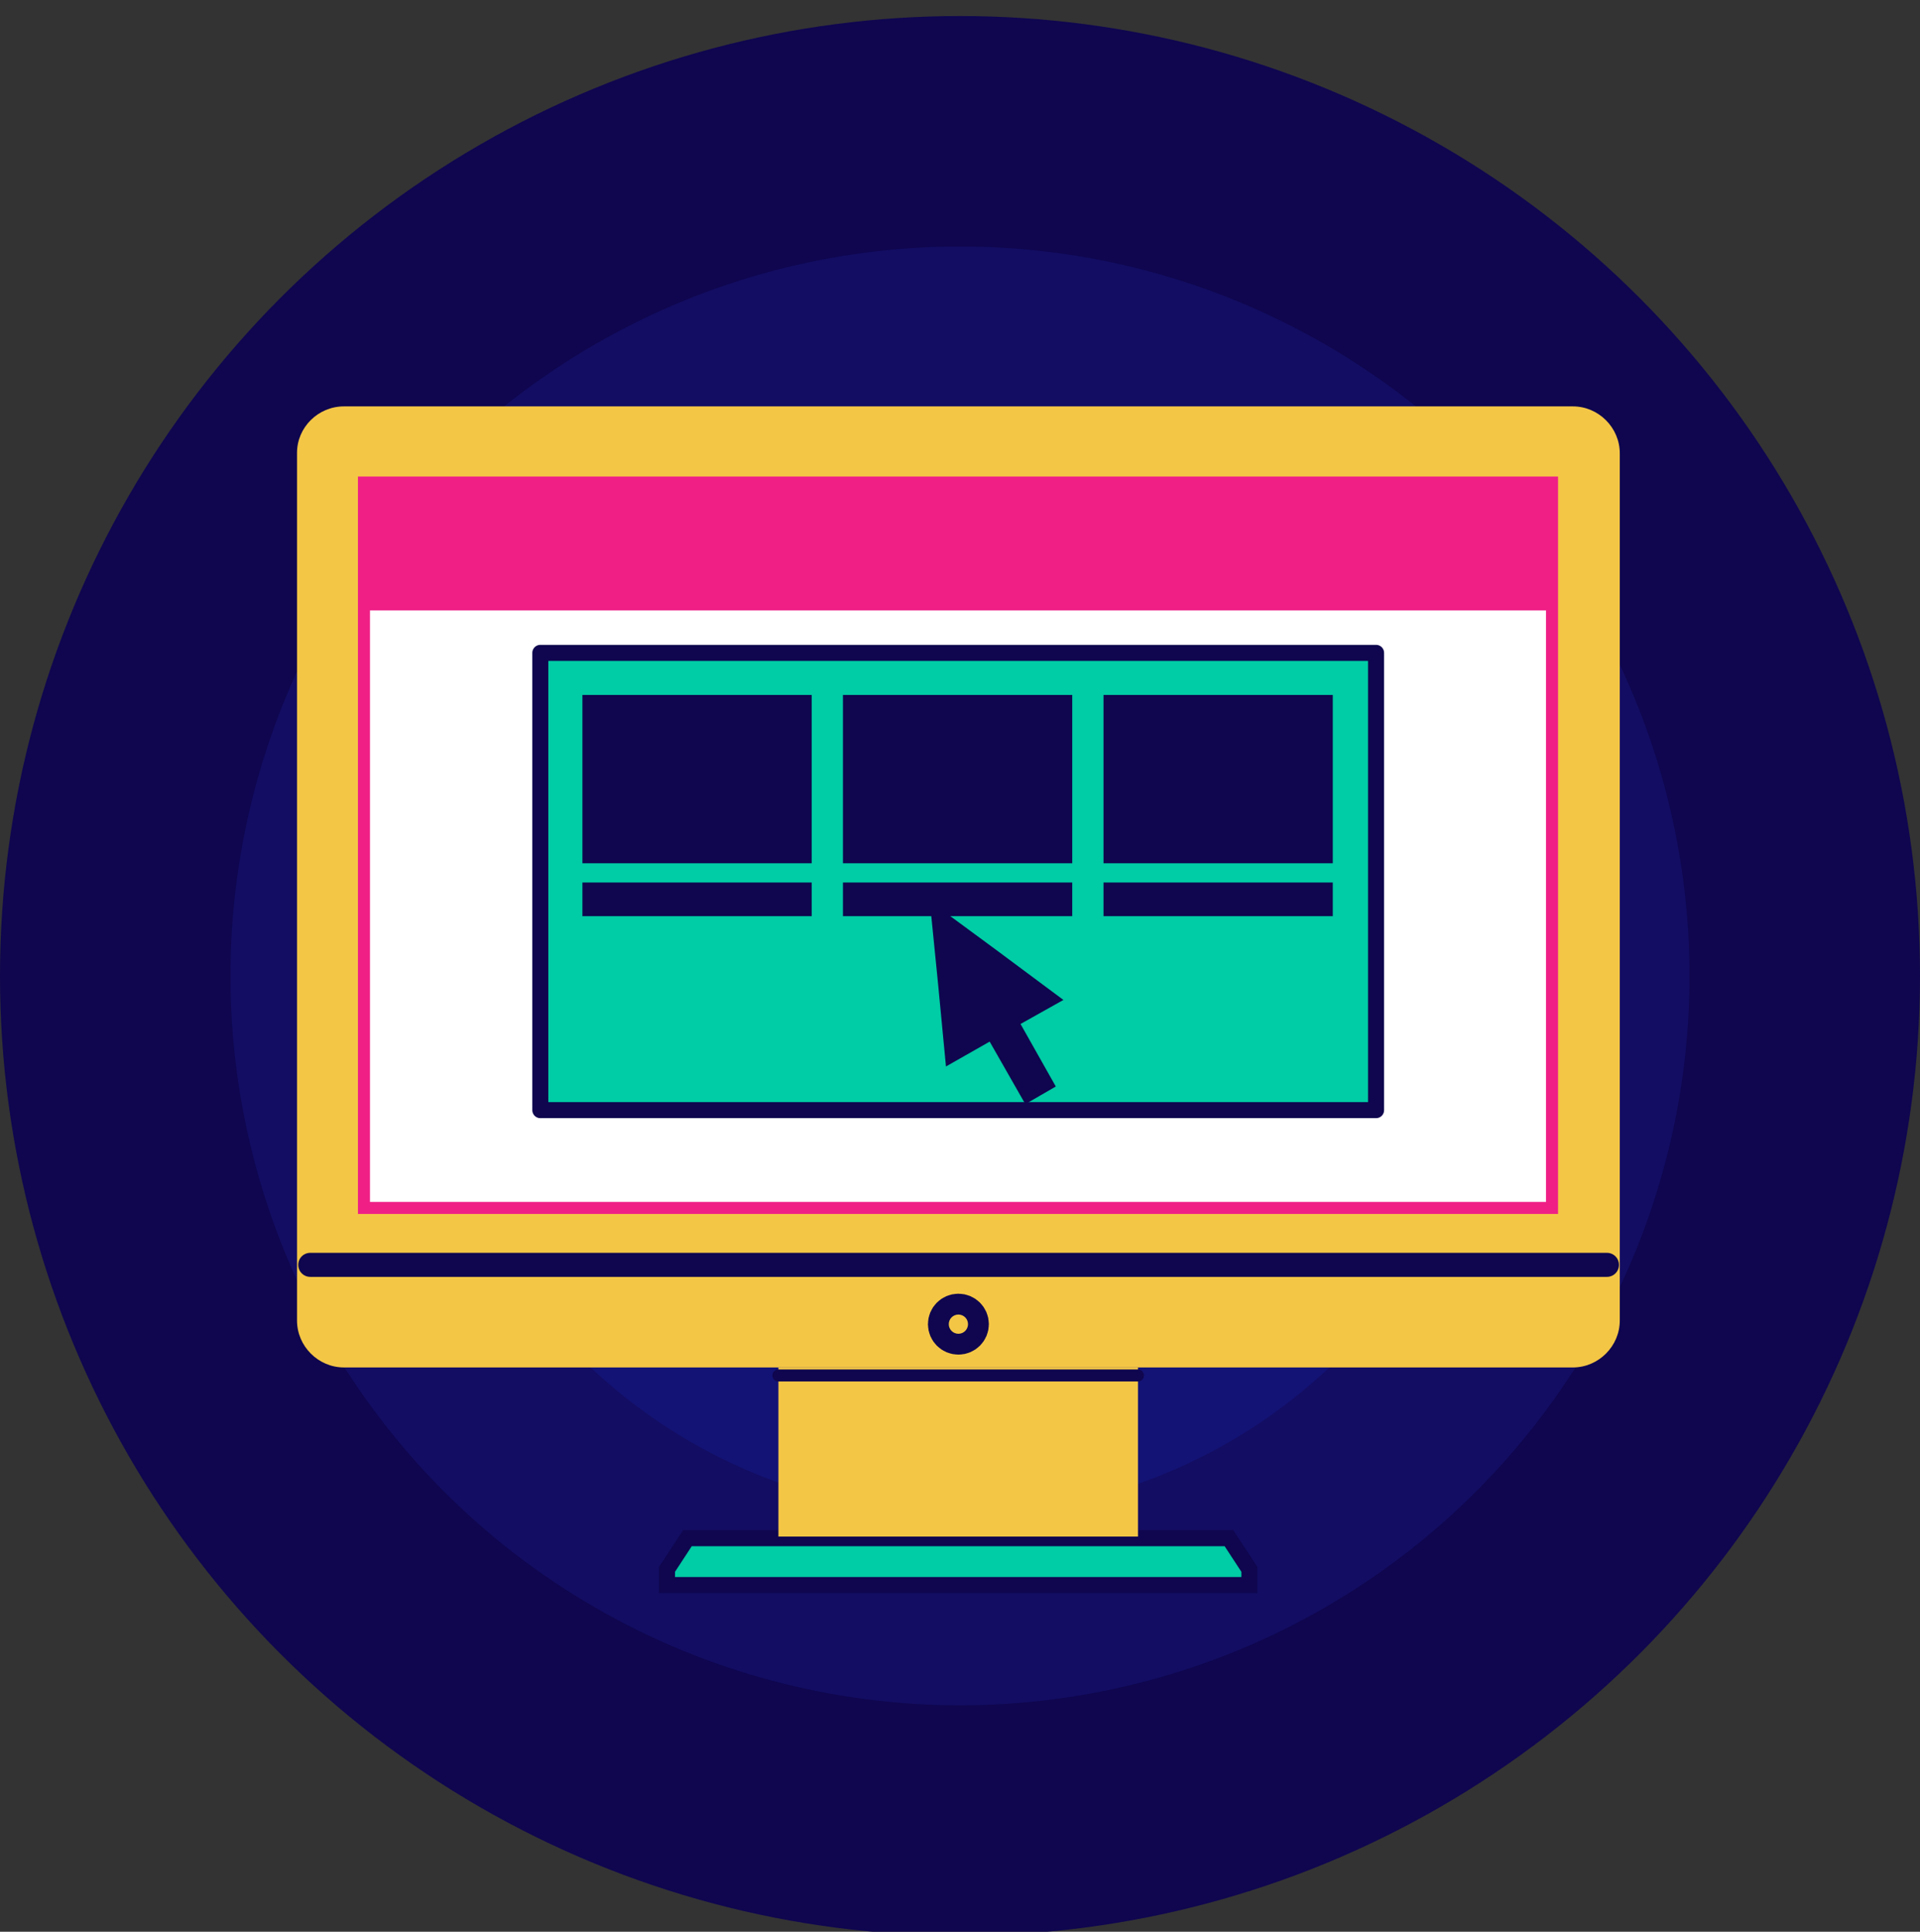 <?xml version="1.0" encoding="utf-8"?>
<!-- Generator: Adobe Illustrator 25.0.0, SVG Export Plug-In . SVG Version: 6.00 Build 0)  -->
<svg version="1.1" xmlns="http://www.w3.org/2000/svg" xmlns:xlink="http://www.w3.org/1999/xlink" x="0px" y="0px"
	 viewBox="0 0 479 482" style="enable-background:new 0 0 479 482;" xml:space="preserve">
<rect x="0" y="0" width="479" height="482" fill="#333333" stroke="none"/>
<style type="text/css">
	.st0{fill:#0F064F;}
	.st1{fill:#130D63;}
	.st2{fill:#131375;}
	.st3{fill:#F4C645;}
	.st4{fill:#EF1F86;}
	.st5{fill:#00CCA5;}
	.st6{fill:#00CCA5;stroke:#0F064F;stroke-width:4;stroke-miterlimit:10;}
	.st7{fill:none;stroke:#0F064F;stroke-width:10;stroke-miterlimit:10;}
	.st8{fill:none;stroke:#0F064F;stroke-width:10;stroke-linecap:round;stroke-miterlimit:10;}
	.st9{fill:none;stroke:#0F064F;stroke-width:4;stroke-miterlimit:10;}
	.st10{fill:none;stroke:#FFFFFF;stroke-width:10;stroke-miterlimit:10;}
	.st11{fill:none;stroke:#FFFFFF;stroke-width:7;stroke-miterlimit:10;}
	.st12{fill:none;stroke:#FFFFFF;stroke-width:4;stroke-miterlimit:10;}
	.st13{fill:#FFFFFF;}
	.st14{fill:none;}
	.st15{fill:#FFFFFF;stroke:#EF1F86;stroke-width:3;stroke-miterlimit:10;}
	.st16{fill-rule:evenodd;clip-rule:evenodd;fill:#EF1F86;}
	
		.st17{fill-rule:evenodd;clip-rule:evenodd;fill:#00CCA5;stroke:#0F064F;stroke-width:4;stroke-linejoin:round;stroke-miterlimit:10;}
	.st18{fill-rule:evenodd;clip-rule:evenodd;fill:#0F064F;}
	.st19{fill:none;stroke:#0F064F;stroke-width:6;stroke-linecap:round;stroke-miterlimit:10;}
	.st20{fill:none;stroke:#0F064F;stroke-width:10;stroke-linecap:round;stroke-linejoin:round;stroke-miterlimit:10;}
	
		.st21{fill-rule:evenodd;clip-rule:evenodd;fill:#F4C645;stroke:#0F064F;stroke-width:10;stroke-linecap:round;stroke-linejoin:round;stroke-miterlimit:10;}
	.st22{fill-rule:evenodd;clip-rule:evenodd;fill:#F4C645;}
	.st23{fill-rule:evenodd;clip-rule:evenodd;fill:#00CCA5;stroke:#0F064F;stroke-width:4;stroke-miterlimit:10;}
	
		.st24{fill-rule:evenodd;clip-rule:evenodd;fill:#FFFFFF;stroke:#0F064F;stroke-width:10;stroke-linecap:round;stroke-linejoin:round;stroke-miterlimit:10;}
	.st25{fill-rule:evenodd;clip-rule:evenodd;fill:#EF1F86;stroke:#0F064F;stroke-width:3;stroke-miterlimit:10;}
	.st26{fill-rule:evenodd;clip-rule:evenodd;fill:#402431;}
	.st27{fill:#EF1F86;stroke:#0F064F;stroke-width:3;stroke-miterlimit:10;}
	.st28{fill:none;stroke:#EF1F86;stroke-width:10;stroke-linecap:round;stroke-miterlimit:10;}
	.st29{fill:none;stroke:#FFFFFF;stroke-width:10;stroke-linecap:round;stroke-miterlimit:10;}
	.st30{fill:none;stroke:#0F064F;stroke-width:3;stroke-linecap:round;stroke-linejoin:round;stroke-miterlimit:10;}
</style>
<g id="Capa_2">
	<circle class="st0" cx="239.5" cy="243.5" r="239.5"/>
	<circle class="st1" cx="239.5" cy="243.5" r="182"/>
	<circle class="st2" cx="239.5" cy="243.5" r="134.3"/>
</g>
<g id="Capa_1">
	<polygon class="st6" points="171.5,383.8 306.6,383.8 311.7,391.6 311.7,395.5 166.4,395.5 166.4,391.6 	"/>
	<rect x="194.2" y="341.2" class="st3" width="89.7" height="42.2"/>
	<path class="st3" d="M85.8,101.4h306.6c6.4,0,11.7,5.3,11.7,11.7v216.4c0,6.4-5.3,11.7-11.7,11.7H85.8c-6.4,0-11.7-5.3-11.7-11.7
		V113C74.1,106.6,79.4,101.4,85.8,101.4z"/>
	<path class="st14" d="M85.8,105.7h306.6c4,0,7.4,3.3,7.4,7.4v202.6H78.4V113C78.4,108.9,81.8,105.7,85.8,105.7z"/>
	<rect x="90.8" y="120.4" class="st15" width="296.4" height="181"/>
	<rect x="90.9" y="120.4" class="st16" width="296.4" height="31.9"/>
	<rect x="134.8" y="162.9" class="st17" width="208.5" height="114.1"/>
	<rect x="145.3" y="173.4" class="st18" width="57.2" height="42"/>
	<rect x="145.3" y="220.2" class="st18" width="57.2" height="8.4"/>
	<rect x="210.3" y="173.4" class="st18" width="57.2" height="42"/>
	<rect x="210.3" y="220.2" class="st18" width="57.2" height="8.4"/>
	<polygon class="st18" points="259.6,273.3 263.4,271.1 254.6,255.5 265.3,249.5 248.5,237 232.2,225 231.9,224.5 232,224.8 
		231.7,224.6 232,225.2 234,245.2 236,266.1 246.9,259.9 255.8,275.5 	"/>
	<rect x="275.3" y="173.4" class="st18" width="57.2" height="42"/>
	<rect x="275.3" y="220.2" class="st18" width="57.2" height="8.4"/>
	<line class="st19" x1="77.4" y1="315.6" x2="400.9" y2="315.6"/>
	<circle class="st20" cx="239.1" cy="330.4" r="2.6"/>
	<line class="st30" x1="194.2" y1="343.2" x2="283.9" y2="343.2"/>
</g>
</svg>
